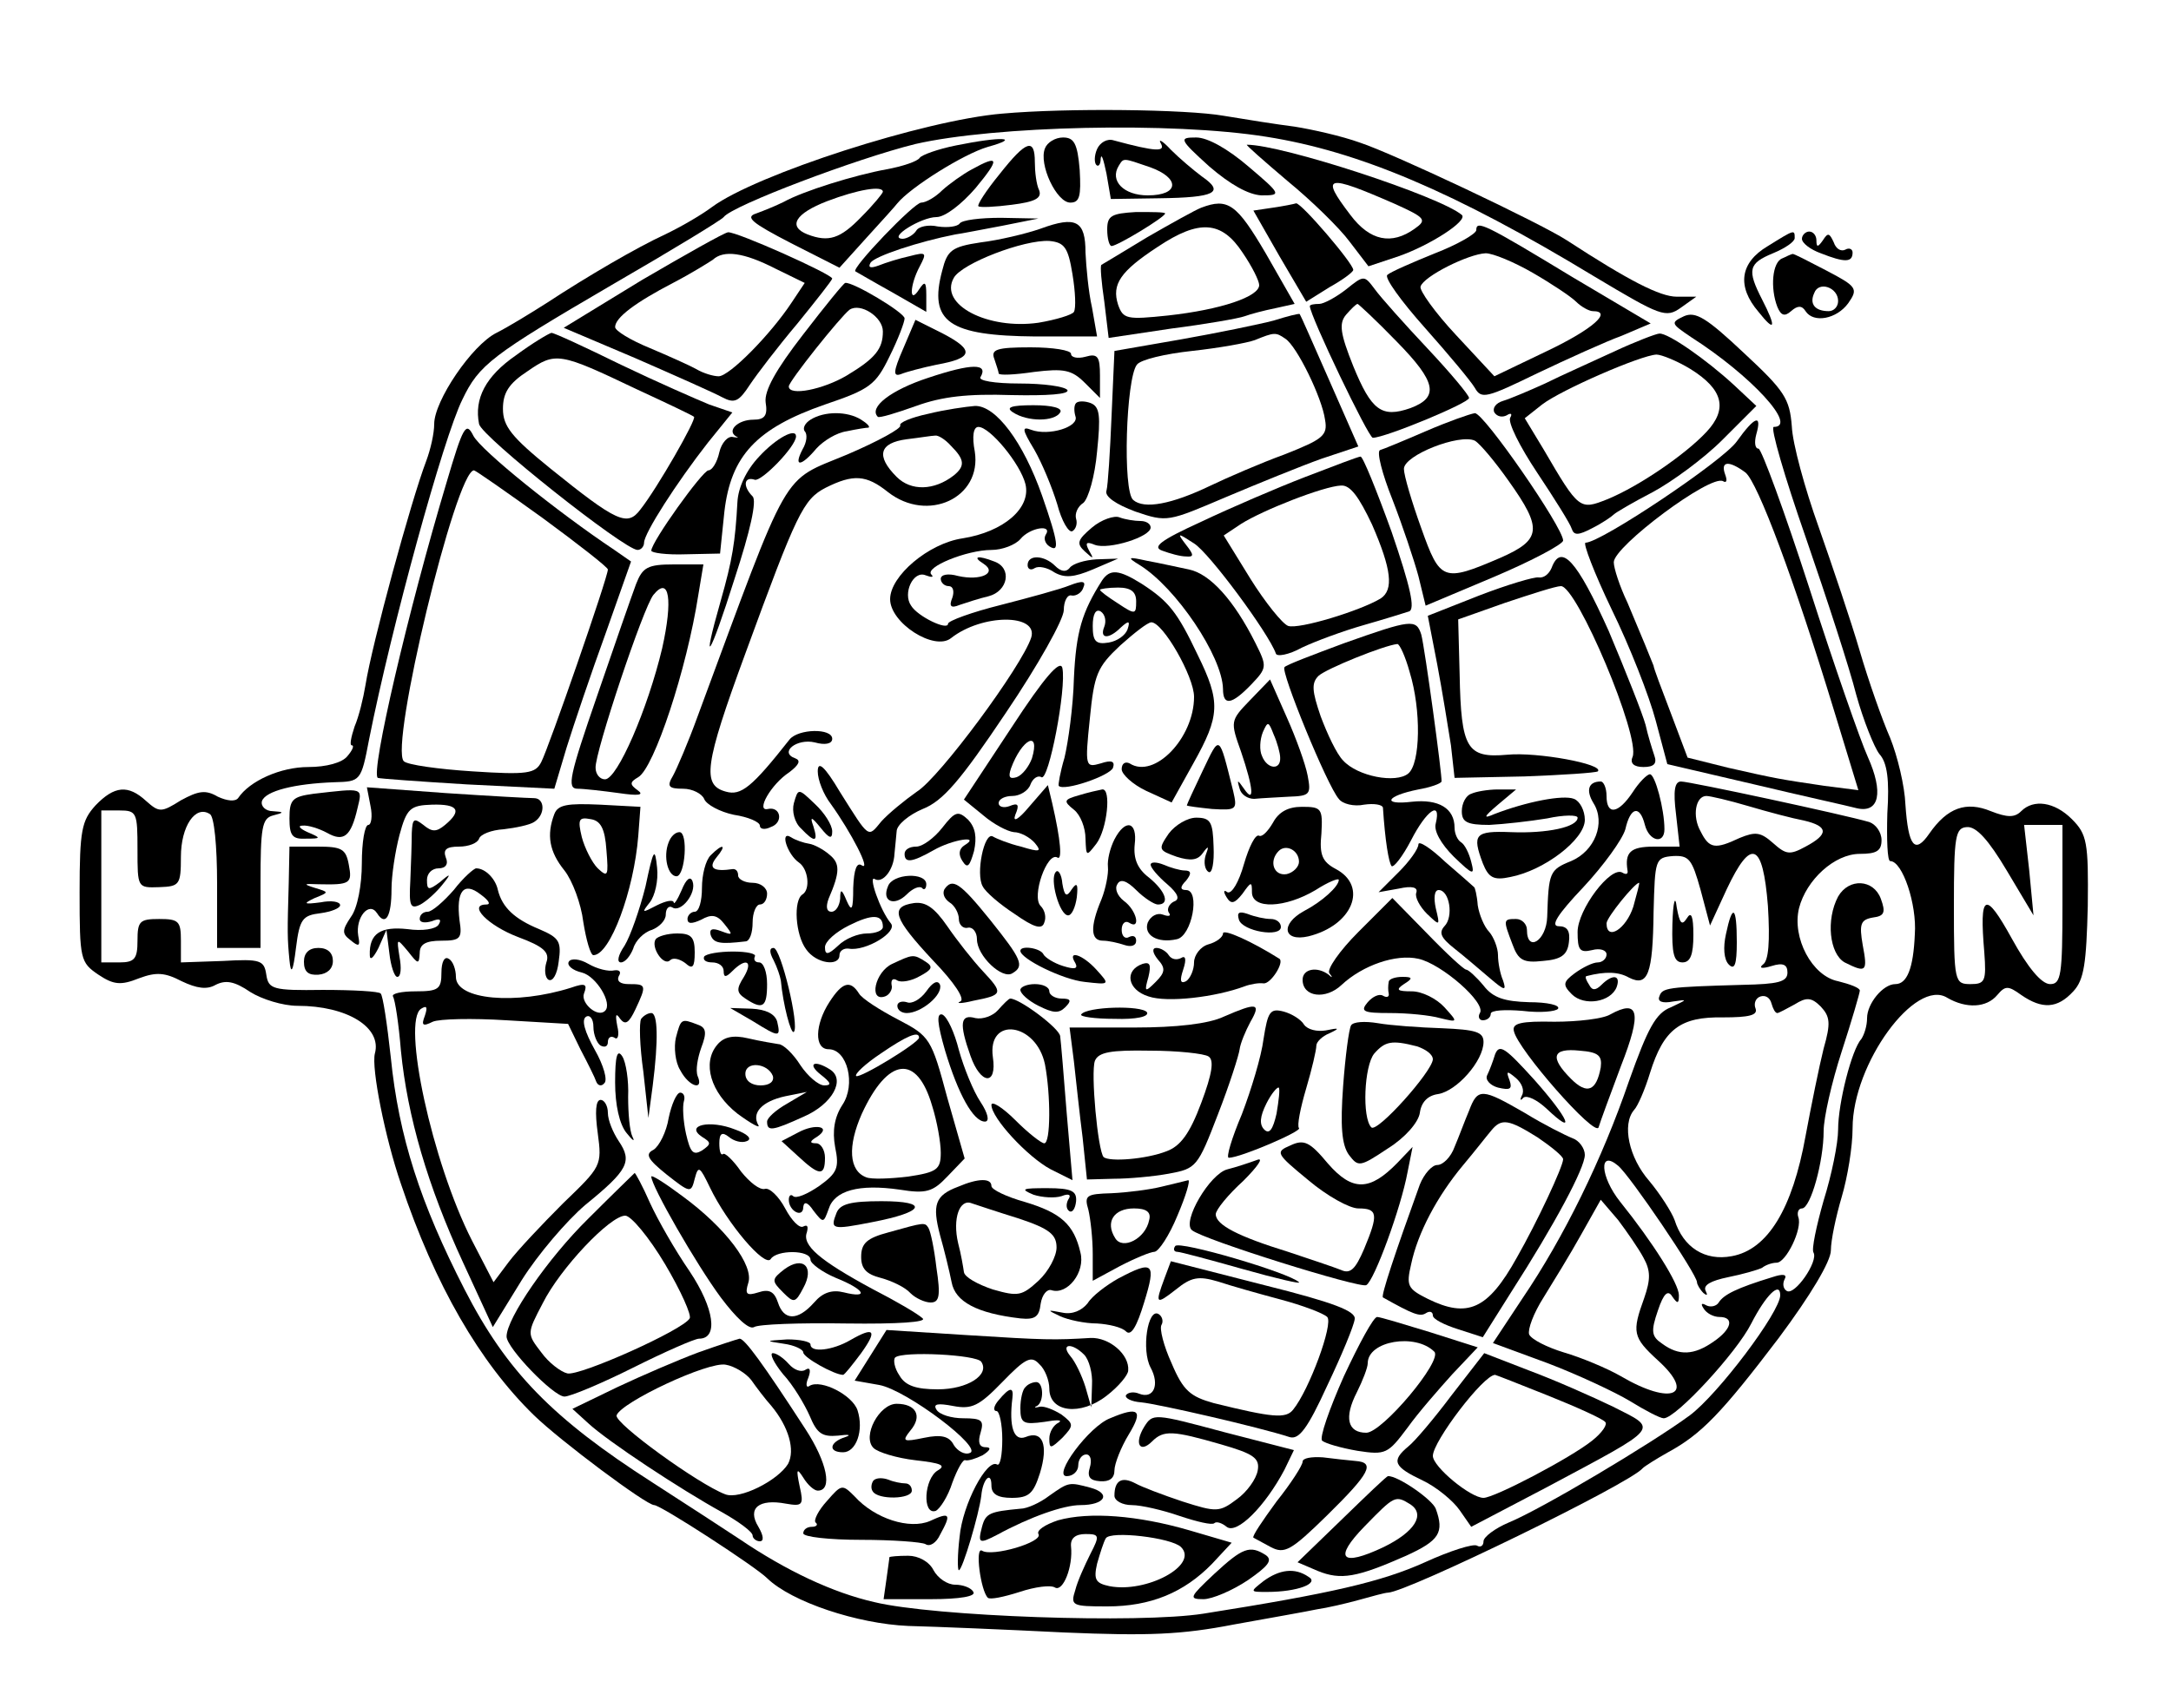 <?xml version="1.0" standalone="no"?>
<!DOCTYPE svg PUBLIC "-//W3C//DTD SVG 20010904//EN"
 "http://www.w3.org/TR/2001/REC-SVG-20010904/DTD/svg10.dtd">
<svg version="1.0" xmlns="http://www.w3.org/2000/svg"
 width="300pt" height="236pt" viewBox="0 0 300 236"
 preserveAspectRatio="xMidYMid meet">
<g transform="translate(0,236) scale(0.1,-0.1)"
fill="#000000" stroke="none">
<path d="M1385 2203 c-108 -9 -340 -84 -401 -129 -16 -12 -46 -29 -65 -38 -39
-18 -106 -57 -164 -95 -22 -14 -53 -33 -69 -41 -34 -17 -86 -94 -86 -126 0
-13 -5 -35 -11 -51 -21 -55 -75 -253 -84 -310 -3 -18 -9 -43 -15 -57 -5 -15
-7 -26 -4 -26 4 0 1 -7 -6 -15 -7 -9 -29 -15 -54 -15 -38 0 -81 -19 -97 -43
-4 -5 -15 -4 -28 2 -17 10 -27 8 -51 -5 -27 -17 -30 -17 -48 -1 -25 23 -44 21
-70 -6 -19 -21 -22 -34 -22 -120 0 -93 1 -97 26 -114 21 -14 31 -15 56 -5 24
9 36 8 59 -4 21 -10 35 -12 47 -5 14 7 26 5 48 -10 16 -10 45 -19 65 -19 69 0
117 -30 107 -66 -5 -20 14 -116 36 -180 47 -140 109 -247 184 -320 36 -35 155
-124 166 -124 9 0 140 -85 156 -101 34 -33 125 -63 195 -66 39 -1 135 -5 215
-9 117 -5 163 -3 235 11 50 9 101 18 115 21 14 2 40 8 58 13 18 5 36 10 40 10
27 1 335 151 352 172 3 3 19 13 35 22 46 25 74 54 153 158 44 59 72 106 72
121 0 14 7 47 15 74 8 27 15 69 15 95 0 89 87 208 131 180 26 -15 54 -14 69 4
11 13 15 13 33 0 29 -20 50 -19 72 5 15 16 18 39 20 118 1 88 -1 99 -22 120
-24 24 -53 28 -70 11 -9 -9 -19 -9 -42 0 -34 14 -60 5 -85 -31 -20 -29 -29
-18 -33 40 -1 26 -11 67 -21 92 -11 25 -30 79 -42 120 -12 41 -38 118 -57 172
-19 53 -36 115 -37 139 -3 38 -10 49 -66 101 -52 49 -67 58 -83 51 -19 -9 -18
-10 10 -29 83 -53 148 -124 114 -124 -5 0 15 -69 44 -152 29 -84 61 -182 70
-218 10 -36 25 -73 32 -82 11 -12 14 -36 11 -82 -1 -36 0 -66 4 -66 17 0 37
-60 34 -101 -2 -48 -11 -69 -27 -69 -17 0 -39 -27 -39 -47 0 -11 -4 -23 -8
-29 -13 -14 -32 -88 -32 -125 0 -19 -9 -63 -20 -98 -10 -35 -17 -68 -14 -72 7
-12 -26 -60 -37 -53 -5 3 -6 10 -3 16 4 7 -2 8 -17 3 -49 -15 -67 -24 -74 -35
-3 -5 -11 -7 -17 -4 -7 4 -8 2 -4 -4 4 -7 14 -12 22 -12 21 0 17 -17 -8 -34
-27 -19 -48 -20 -71 -3 -15 10 -16 17 -6 46 8 24 14 29 20 19 7 -10 9 -10 9 2
0 16 -36 73 -81 129 -28 35 -30 73 -3 50 16 -13 109 -150 109 -161 0 -3 4 -10
9 -15 5 -4 6 -3 3 3 -4 8 7 14 31 19 20 4 41 10 47 13 5 4 14 7 20 7 13 0 36
47 30 63 -2 6 0 12 5 12 12 0 30 65 30 107 0 18 11 67 25 110 14 43 25 81 25
84 0 4 -14 9 -30 13 -36 7 -64 60 -54 101 10 39 49 75 84 75 23 0 30 4 30 19
0 11 -8 22 -17 25 -34 10 -248 56 -260 56 -9 0 -11 -13 -7 -45 l5 -45 -36 0
c-32 0 -40 -8 -36 -33 1 -5 -2 -6 -7 -3 -16 10 -62 -51 -62 -82 0 -25 3 -29
20 -25 11 3 20 0 20 -6 0 -6 -6 -11 -12 -11 -7 0 -21 -7 -32 -15 -16 -12 -17
-16 -4 -29 17 -17 54 -11 62 10 6 17 -6 18 -21 3 -8 -8 -13 -8 -17 0 -4 6 -6
11 -4 12 27 7 45 6 59 -2 26 -13 33 4 34 91 2 72 2 75 27 77 22 1 26 -4 38
-47 l13 -49 23 50 c34 72 50 65 57 -23 3 -49 1 -76 -7 -81 -6 -5 -1 -6 12 -2
16 5 22 2 22 -9 0 -13 -13 -16 -62 -17 -105 -3 -111 -4 -115 -16 -3 -7 4 -10
19 -7 21 3 20 3 -3 -8 -21 -8 -32 -29 -58 -102 -37 -108 -90 -216 -147 -300
l-41 -62 76 -28 c42 -16 93 -40 113 -52 21 -13 42 -24 47 -24 17 0 101 91 121
131 20 39 40 59 40 39 0 -23 -86 -137 -125 -166 -53 -39 -204 -129 -250 -148
-19 -8 -35 -20 -35 -26 0 -6 -4 -9 -9 -6 -5 3 -37 -7 -72 -23 -60 -27 -129
-43 -306 -71 -89 -14 -373 -4 -455 16 -57 13 -121 43 -186 87 -18 12 -72 47
-120 78 -139 89 -202 154 -260 267 -61 119 -91 211 -102 321 -5 46 -11 86 -14
88 -2 3 -38 5 -80 5 -69 -1 -75 1 -78 21 -3 20 -8 22 -60 19 l-58 -2 0 30 c0
27 -3 30 -30 30 -27 0 -30 -3 -30 -30 0 -25 -4 -30 -25 -30 l-25 0 0 105 0
105 25 0 c24 0 25 -3 25 -54 0 -53 0 -53 30 -52 28 1 30 3 30 42 0 42 20 72
40 59 6 -3 10 -44 10 -96 l0 -89 30 0 30 0 0 89 c0 77 2 90 17 94 16 4 16 5 0
6 -10 0 -17 7 -15 14 5 14 45 24 100 26 36 1 37 1 48 59 31 156 103 418 129
470 23 48 40 61 206 158 83 48 152 90 155 94 12 16 184 81 265 101 109 25 354
31 485 10 127 -20 260 -76 453 -193 92 -55 99 -58 120 -43 l21 15 -27 0 c-23
0 -66 22 -152 78 -37 24 -240 120 -286 135 -25 9 -65 18 -90 22 -24 3 -68 10
-98 15 -51 9 -217 11 -306 3z m1031 -957 c27 -8 61 -17 77 -20 34 -8 34 -19 2
-36 -22 -12 -27 -11 -45 5 -17 15 -24 16 -46 7 -34 -16 -42 -15 -54 9 -12 21
-7 49 8 49 5 0 31 -6 58 -14z m357 -89 l37 -62 -6 63 -7 62 27 0 26 0 0 -110
c0 -98 -2 -110 -17 -110 -12 0 -31 23 -53 63 -37 67 -45 63 -38 -19 3 -40 1
-44 -19 -44 -22 0 -23 3 -23 108 0 97 2 108 18 109 13 1 30 -18 55 -60z m-516
-50 c-10 -31 -37 -48 -37 -23 0 8 39 56 45 56 1 0 -3 -15 -8 -33z m199 -147
c2 0 13 6 24 12 16 10 23 10 36 -3 13 -14 14 -23 4 -58 -6 -24 -17 -78 -25
-121 -18 -100 -52 -157 -102 -166 -37 -7 -67 12 -79 50 -4 11 -20 36 -35 54
-28 32 -38 78 -21 98 5 5 15 28 22 51 19 61 42 78 101 77 36 0 48 3 45 12 -3
7 0 15 7 17 7 2 13 -2 15 -10 2 -7 5 -13 8 -13z m-185 -338 c10 -18 10 -30 1
-56 -17 -47 -16 -54 19 -86 53 -48 19 -63 -51 -22 -19 11 -55 26 -79 33 -23 7
-45 18 -48 25 -2 7 6 29 20 51 13 21 37 60 52 87 l27 48 24 -28 c12 -16 28
-39 35 -52z"/>
<path d="M1321 2159 c-25 -5 -47 -13 -50 -17 -3 -5 -24 -12 -46 -16 -44 -8
-115 -30 -142 -45 -10 -5 -27 -12 -38 -16 -16 -5 -6 -13 48 -41 l67 -34 37 41
c21 23 40 44 43 48 18 22 91 68 125 78 47 13 20 15 -44 2z m-101 -64 c0 -2
-13 -18 -30 -35 -29 -30 -45 -35 -74 -24 -28 11 -17 29 27 46 42 16 77 22 77
13z"/>
<path d="M1444 2155 c-9 -22 16 -75 35 -75 13 0 15 9 13 45 -3 37 -8 45 -23
45 -11 0 -22 -7 -25 -15z"/>
<path d="M1516 2154 c-4 -9 -4 -19 -1 -22 3 -3 6 1 6 9 1 8 4 -2 8 -21 l6 -35
67 1 c77 1 91 8 59 30 -12 9 -31 25 -43 37 -11 12 -18 16 -14 9 7 -12 -6 -12
-65 4 -9 3 -19 -3 -23 -12z m73 -25 c42 -15 41 -39 -3 -39 -33 0 -53 20 -40
41 7 11 5 11 43 -2z"/>
<path d="M1671 2130 c29 -25 54 -39 72 -40 28 0 28 1 -18 40 -28 24 -56 40
-72 40 -24 0 -24 -2 18 -40z"/>
<path d="M1381 2119 c-18 -22 -31 -42 -29 -44 2 -2 23 -1 46 2 32 4 42 9 38
20 -4 8 -6 26 -6 39 0 34 -12 30 -49 -17z"/>
<path d="M1779 2110 c33 -27 72 -65 86 -84 l26 -34 42 14 c43 15 96 49 87 57
-31 26 -248 97 -297 97 -2 0 23 -22 56 -50z m149 -32 c42 -19 44 -22 27 -34
-32 -23 -62 -17 -89 19 -42 55 -34 57 62 15z"/>
<path d="M1343 2126 c-13 -7 -31 -20 -41 -29 -10 -10 -23 -17 -29 -17 -10 0
-97 -91 -91 -95 2 -1 24 -14 51 -29 l47 -27 0 23 c0 19 -2 20 -10 8 -14 -22
-13 6 1 32 10 19 9 20 -14 14 -14 -3 -33 -9 -43 -13 -11 -4 -15 -3 -11 4 6 9
66 29 117 39 8 1 38 7 65 12 l50 10 -52 1 c-28 0 -54 -3 -57 -8 -3 -4 -16 -6
-30 -4 -13 3 -27 0 -30 -6 -4 -6 -13 -11 -19 -11 -21 1 26 30 47 30 12 0 35
18 54 40 34 41 33 47 -5 26z"/>
<path d="M1660 2073 c-8 -3 -42 -22 -75 -41 -33 -20 -61 -37 -63 -38 -2 -1 0
-24 4 -51 l6 -50 87 13 c47 6 93 14 101 17 8 3 27 8 42 11 l27 6 -40 70 c-40
68 -52 77 -89 63z m57 -62 c13 -19 23 -39 23 -45 0 -16 -53 -34 -126 -42 -57
-6 -62 -5 -69 15 -9 28 3 46 55 80 57 38 88 36 117 -8z"/>
<path d="M1759 2073 l-27 -4 36 -63 37 -63 32 20 c18 10 33 21 33 24 0 9 -72
93 -79 92 -3 -1 -18 -4 -32 -6z"/>
<path d="M1530 2043 c0 -13 3 -23 6 -23 8 0 74 40 74 45 0 2 -18 2 -40 2 -34
-2 -40 -5 -40 -24z"/>
<path d="M1438 2044 c-20 -7 -58 -16 -83 -19 -40 -6 -46 -11 -53 -39 -19 -71
9 -90 129 -91 l85 0 -7 40 c-5 22 -8 56 -9 76 0 44 -13 51 -62 33z m44 -63 c4
-24 5 -47 2 -52 -2 -4 -25 -11 -49 -15 -70 -10 -138 25 -117 62 11 20 97 53
132 51 21 -2 26 -9 32 -46z"/>
<path d="M2040 2042 c0 -5 -26 -20 -57 -32 -32 -13 -62 -26 -66 -30 -4 -4 19
-36 52 -73 32 -36 63 -73 69 -83 9 -16 16 -14 86 20 42 20 95 44 117 52 l40
17 -108 64 c-122 74 -133 79 -133 65z m78 -59 c26 -15 53 -33 60 -40 7 -7 18
-13 23 -13 28 0 0 -25 -63 -55 l-73 -35 -53 57 c-29 31 -51 62 -49 67 4 14 66
45 90 46 10 0 39 -12 65 -27z"/>
<path d="M887 1973 l-108 -66 99 -42 c55 -24 109 -48 120 -54 17 -9 23 -6 38
17 10 15 39 53 66 85 26 32 48 60 48 62 0 6 -132 65 -144 64 -6 -1 -59 -31
-119 -66z m184 16 l41 -20 -18 -27 c-29 -44 -86 -102 -101 -102 -7 0 -21 4
-31 10 -9 5 -38 18 -64 29 -27 11 -48 24 -48 29 0 13 28 34 80 61 25 13 49 28
55 32 15 14 43 10 86 -12z"/>
<path d="M2443 2020 c-39 -23 -43 -56 -13 -91 23 -29 25 -22 5 17 -21 41 -19
50 15 64 17 7 30 16 30 21 0 12 0 12 -37 -11z"/>
<path d="M2490 2030 c0 -6 12 -15 26 -20 33 -13 44 -13 44 1 0 5 -5 7 -10 4
-6 -3 -13 1 -16 10 -6 13 -8 14 -15 3 -7 -10 -9 -10 -9 0 0 6 -4 12 -10 12 -5
0 -10 -5 -10 -10z"/>
<path d="M2463 2003 c-14 -5 -17 -41 -7 -67 5 -12 10 -14 19 -6 9 8 15 8 20 0
11 -17 43 -11 59 11 14 20 12 23 -30 45 -25 13 -46 24 -47 23 -1 0 -8 -3 -14
-6z m77 -59 c0 -8 -6 -14 -13 -14 -19 0 -27 10 -20 25 6 17 33 8 33 -11z"/>
<path d="M1860 1960 c-14 -11 -31 -20 -37 -20 -7 0 -13 -1 -13 -3 0 -13 81
-182 87 -182 17 0 133 48 133 55 0 4 -26 35 -57 68 -32 34 -65 71 -73 82 -15
20 -15 20 -40 0z m70 -72 c55 -56 59 -77 19 -92 -40 -14 -54 -3 -79 58 -18 45
-20 59 -10 71 7 8 14 15 16 15 1 0 26 -23 54 -52z"/>
<path d="M1110 1898 c-38 -49 -54 -78 -52 -94 3 -18 -1 -24 -17 -24 -21 0 -37
-15 -24 -23 5 -2 2 -2 -4 -1 -7 2 -16 -8 -19 -21 -3 -14 -10 -25 -15 -25 -8 0
-79 -99 -79 -111 0 -3 21 -6 48 -5 l47 1 6 58 c9 77 44 115 139 148 62 21 70
27 89 66 12 24 21 48 21 53 0 8 -72 51 -82 49 -2 0 -28 -32 -58 -71z m110 4
c0 -24 -10 -37 -50 -61 -32 -19 -80 -29 -80 -15 0 7 71 96 84 106 15 10 46
-10 46 -30z"/>
<path d="M1760 1917 c-19 -5 -77 -17 -128 -26 l-92 -16 -4 -90 c-2 -49 -5 -96
-7 -103 -3 -8 13 -19 40 -29 44 -15 45 -14 125 20 45 19 104 43 132 53 l51 17
-40 91 c-22 50 -40 91 -41 92 -1 1 -17 -3 -36 -9z m16 -25 c16 -10 51 -82 55
-112 4 -22 -3 -27 -56 -48 -33 -12 -79 -32 -102 -43 -54 -26 -92 -33 -107 -20
-15 12 -10 168 5 187 5 7 39 15 76 19 37 4 76 11 87 15 27 11 29 11 42 2z"/>
<path d="M1248 1878 c-14 -32 -14 -39 -3 -35 7 3 30 9 49 13 51 9 53 20 9 43
l-38 19 -17 -40z"/>
<path d="M713 1869 c-42 -29 -58 -60 -51 -95 3 -17 201 -174 219 -174 5 0 9 5
9 10 0 13 45 83 88 138 l34 42 -32 11 c-17 7 -72 31 -122 55 -49 24 -92 44
-96 44 -4 -1 -26 -14 -49 -31z m167 -47 c41 -19 77 -36 79 -38 4 -3 -51 -99
-74 -128 -18 -24 -32 -18 -125 57 -53 43 -65 58 -65 82 0 22 8 35 34 52 39 27
44 26 151 -25z"/>
<path d="M2230 1874 c-30 -14 -73 -33 -95 -44 -22 -10 -48 -21 -58 -24 -10 -3
-15 -10 -12 -16 4 -6 11 -7 17 -4 6 4 8 2 5 -3 -4 -6 13 -40 37 -76 24 -36 46
-71 48 -78 3 -9 9 -9 28 1 14 7 27 16 30 19 3 3 27 17 54 31 26 14 70 46 96
72 l47 47 -31 29 c-38 35 -91 72 -103 71 -4 0 -33 -11 -63 -25z m106 -24 c45
-28 52 -55 22 -87 -29 -31 -93 -75 -137 -93 -38 -15 -39 -15 -88 69 l-26 43
24 19 c26 20 136 68 158 69 7 0 29 -9 47 -20z"/>
<path d="M1374 1864 c3 -9 6 -18 6 -20 0 -3 22 -2 49 2 41 5 52 3 70 -15 l21
-21 0 31 c0 26 -3 31 -20 26 -11 -3 -20 -1 -20 4 0 5 -25 9 -56 9 -47 0 -55
-3 -50 -16z"/>
<path d="M1283 1838 c-52 -17 -83 -41 -70 -54 2 -2 25 5 53 15 36 13 71 17
132 15 49 -1 80 1 77 7 -4 5 -33 9 -66 9 -35 0 -58 4 -54 9 11 19 -12 19 -72
-1z"/>
<path d="M1487 1803 c-3 -3 -3 -11 -1 -18 6 -15 -37 -28 -61 -19 -13 5 -13 1
4 -27 11 -19 25 -53 32 -76 6 -23 16 -40 21 -37 5 3 7 11 5 17 -2 7 2 17 10
22 7 6 16 37 19 71 5 49 4 62 -9 67 -8 3 -17 3 -20 0z"/>
<path d="M1282 1788 c-23 -5 -40 -12 -38 -16 2 -4 -31 -22 -73 -40 -93 -39
-77 -11 -207 -362 -13 -36 -29 -73 -34 -82 -9 -15 -6 -18 14 -18 13 0 26 -7
29 -14 3 -8 22 -18 41 -22 20 -3 36 -10 36 -15 0 -5 7 -6 15 -2 18 6 14 29 -4
25 -17 -4 4 34 30 51 13 10 16 16 8 19 -23 8 2 28 27 22 14 -4 24 -2 24 5 0
15 -47 14 -59 -1 -52 -66 -67 -78 -88 -72 -33 9 -30 36 27 191 71 194 80 213
111 229 38 19 56 18 86 -6 55 -43 130 -8 120 56 -4 21 -2 34 5 34 16 0 58 -51
65 -79 8 -33 -30 -66 -87 -75 -47 -7 -100 -52 -100 -84 0 -33 61 -72 84 -54
43 34 121 34 111 1 -13 -40 -127 -194 -158 -213 -17 -12 -39 -30 -49 -41 -19
-23 -16 -25 -57 40 -22 37 -31 44 -31 29 0 -12 8 -32 18 -45 28 -39 56 -93 43
-85 -7 5 -11 -5 -12 -31 0 -30 -2 -34 -9 -18 -7 17 -9 17 -9 3 -1 -10 -6 -18
-12 -18 -7 0 -8 7 -4 18 16 37 16 49 1 61 -8 7 -21 14 -28 15 -7 1 -19 5 -25
9 -16 10 -5 -24 11 -35 13 -9 16 -37 5 -44 -13 -8 -10 -56 5 -76 14 -20 46
-24 46 -8 0 6 6 10 13 9 23 -4 68 23 58 35 -15 18 -32 68 -22 61 11 -6 26 13
27 35 1 8 2 22 3 31 0 9 17 23 36 31 28 11 52 39 115 133 44 65 80 129 80 142
0 12 5 22 11 20 6 -1 14 4 16 11 4 9 -1 10 -19 3 -12 -5 -56 -17 -95 -27 -40
-10 -73 -22 -73 -26 0 -10 -42 10 -51 25 -12 17 3 49 20 42 8 -3 12 -3 8 1
-10 10 49 34 83 34 15 0 33 7 40 15 13 16 45 21 35 6 -3 -5 -1 -12 5 -16 14
-9 13 4 -10 70 -26 74 -64 125 -93 124 -12 -1 -41 -5 -65 -11z m32 -44 c19
-19 20 -28 4 -41 -27 -21 -59 -22 -79 -2 -29 29 -24 47 14 52 17 2 35 5 39 5
4 1 14 -5 22 -14z m-94 -665 c0 -5 -10 -9 -22 -9 -12 0 -30 -7 -40 -17 -14
-13 -18 -13 -18 -2 0 8 15 21 33 30 32 16 47 16 47 -2z"/>
<path d="M1400 1790 c20 -13 57 -13 65 0 4 6 -11 10 -37 10 -31 0 -39 -3 -28
-10z"/>
<path d="M1120 1780 c-8 -5 -11 -12 -8 -16 4 -4 3 -15 -3 -25 -13 -25 -2 -24
19 1 10 11 28 22 42 24 14 3 27 5 30 5 3 1 -2 6 -10 11 -19 12 -51 12 -70 0z"/>
<path d="M1970 1764 c-30 -13 -59 -25 -63 -26 -5 -2 3 -33 17 -68 14 -36 30
-84 36 -106 l10 -41 95 40 c52 22 95 45 95 50 0 18 -110 177 -122 176 -7 -1
-38 -12 -68 -25z m115 -69 c47 -66 45 -81 -12 -106 -79 -34 -83 -32 -109 41
-13 36 -24 73 -24 82 0 19 77 49 98 39 7 -4 28 -29 47 -56z"/>
<path d="M617 1693 c-53 -177 -105 -400 -95 -408 2 -1 57 -5 123 -9 l121 -6
17 57 c10 32 34 103 54 158 l35 99 -23 16 c-78 52 -185 138 -195 158 -10 20
-14 13 -37 -65z m133 -49 c49 -36 90 -68 90 -71 0 -11 -82 -247 -92 -266 -8
-16 -19 -18 -95 -13 -47 3 -90 9 -95 14 -20 20 72 402 97 402 2 0 45 -30 95
-66z"/>
<path d="M2400 1750 c-19 -27 -188 -140 -209 -140 -4 0 12 -42 36 -92 25 -51
52 -120 61 -154 l16 -60 120 -28 c67 -16 131 -30 142 -33 31 -7 37 22 15 71
-10 22 -47 128 -81 234 -34 105 -66 192 -70 192 -5 0 -6 9 -3 20 8 28 -2 25
-27 -10z m12 -43 c17 -14 67 -147 123 -331 l33 -108 -47 6 c-61 9 -67 10 -133
25 l-56 14 -23 61 c-13 34 -24 63 -24 66 -3 8 -17 42 -36 87 -11 23 -19 48
-19 56 0 22 134 122 151 112 5 -3 6 1 3 9 -7 19 5 20 28 3z"/>
<path d="M1049 1729 c-18 -19 -29 -43 -30 -63 -3 -55 -7 -80 -23 -136 -28 -98
-15 -78 19 30 22 67 31 108 25 114 -14 14 -12 28 3 23 9 -3 57 46 57 60 0 12
-27 -2 -51 -28z"/>
<path d="M1804 1701 c-39 -15 -104 -43 -144 -62 -57 -26 -68 -35 -54 -40 11
-4 25 -8 33 -8 11 -1 11 2 0 16 -13 17 -12 17 11 2 21 -13 103 -124 113 -152
1 -5 18 -2 36 8 19 9 57 23 85 31 28 8 57 17 63 19 9 3 2 34 -24 110 -21 58
-40 105 -43 104 -3 0 -37 -13 -76 -28z m92 -66 c27 -62 30 -90 12 -102 -28
-17 -113 -43 -128 -38 -8 3 -32 33 -52 65 l-37 60 24 16 c30 19 114 52 138 53
13 1 25 -16 43 -54z"/>
<path d="M1509 1631 c-20 -17 -22 -22 -10 -33 12 -11 13 -11 6 1 -6 11 -4 13
8 8 19 -7 77 11 77 24 0 5 -6 9 -14 9 -8 0 -21 2 -29 5 -7 3 -25 -3 -38 -14z"/>
<path d="M1359 1581 c20 -13 -4 -24 -35 -17 -14 4 -24 2 -24 -4 0 -5 5 -10 11
-10 6 0 8 -7 5 -16 -5 -12 -2 -15 10 -10 9 3 27 9 40 12 27 7 33 39 8 48 -23
9 -31 7 -15 -3z"/>
<path d="M1420 1579 c0 -5 4 -8 10 -4 5 3 17 1 27 -6 14 -8 27 -7 53 4 l35 15
-30 -1 c-16 -1 -33 -6 -37 -12 -5 -6 -12 -5 -20 3 -15 15 -38 16 -38 1z"/>
<path d="M1575 1579 c50 -31 114 -126 115 -171 0 -24 12 -22 39 6 22 23 22 25
6 57 -30 60 -63 96 -92 102 -15 3 -41 9 -58 12 -27 6 -28 5 -10 -6z"/>
<path d="M2144 1575 c-4 -9 -11 -14 -18 -13 -6 1 -43 -10 -82 -25 l-71 -28 13
-67 c7 -37 15 -87 19 -112 l5 -45 97 2 c53 2 98 5 101 7 9 10 -84 27 -125 23
-56 -5 -64 8 -66 111 l-2 76 65 23 c36 12 70 23 77 23 22 0 110 -208 99 -236
-4 -9 2 -14 15 -14 15 0 19 5 15 16 -3 9 -9 28 -12 42 -4 15 -27 73 -51 130
-44 98 -66 122 -79 87z"/>
<path d="M879 1553 c-6 -16 -30 -85 -54 -155 -38 -110 -42 -128 -27 -128 9 0
35 -3 57 -6 27 -4 36 -3 26 4 -11 8 -11 11 1 18 22 13 67 149 83 252 l7 42
-41 0 c-36 0 -43 -4 -52 -27z m36 -89 c-20 -84 -62 -181 -79 -181 -7 0 -13 7
-13 16 -1 21 66 222 80 239 22 27 27 -7 12 -74z"/>
<path d="M1523 1558 c-28 -44 -36 -71 -39 -135 -1 -40 -8 -89 -13 -110 -6 -20
-9 -38 -8 -39 7 -8 71 14 75 25 3 9 -2 11 -17 6 -21 -6 -22 -5 -15 62 6 61 10
71 42 101 19 17 38 32 43 32 16 0 59 -75 59 -103 0 -57 -55 -114 -89 -92 -6 3
-11 0 -11 -8 0 -7 15 -21 34 -30 l35 -16 30 54 c37 66 38 85 6 150 -28 59 -40
74 -77 98 -32 20 -44 21 -55 5z m47 -29 c0 -18 -1 -19 -25 -3 -14 9 -25 17
-25 19 0 1 11 3 25 3 18 0 25 -6 25 -19z m-44 -35 c-7 -17 6 -18 23 -1 11 10
13 9 9 -3 -3 -8 -14 -16 -26 -18 -18 -3 -22 2 -22 23 0 16 4 24 11 20 6 -4 8
-13 5 -21z"/>
<path d="M1857 1471 c-43 -16 -80 -30 -82 -33 -6 -5 59 -164 75 -182 5 -7 21
-11 35 -8 14 2 25 0 26 -4 3 -46 8 -76 12 -81 3 -2 15 13 27 36 21 41 42 56
34 23 -3 -10 7 -28 25 -46 27 -26 29 -26 24 -7 -3 12 -9 24 -14 27 -5 3 -9 12
-9 20 0 27 -22 40 -59 36 -42 -5 -36 8 9 17 17 3 31 8 32 11 1 8 -23 184 -28
203 -7 22 -14 21 -107 -12z m91 -40 c16 -52 15 -126 -2 -140 -17 -14 -70 -4
-90 18 -9 9 -22 37 -31 61 -12 35 -13 46 -3 56 11 10 90 42 109 44 3 0 11 -17
17 -39z"/>
<path d="M1398 1355 l-66 -100 27 -22 c14 -12 33 -22 42 -23 9 0 22 -7 29 -15
10 -12 7 -13 -19 -5 -17 4 -34 11 -39 14 -12 7 -24 -52 -14 -69 4 -8 24 -25
44 -38 27 -19 38 -22 41 -12 3 7 1 17 -5 23 -13 13 9 75 23 67 7 -5 5 23 -7
75 l-6 25 -26 -30 c-15 -18 -23 -22 -19 -11 6 14 4 17 -8 12 -8 -3 -15 -1 -15
4 0 6 9 10 19 10 10 0 22 7 25 16 3 8 10 13 15 10 10 -7 35 123 29 151 -3 12
-25 -13 -70 -82z m28 -43 c-4 -11 -13 -23 -21 -26 -10 -3 -12 0 -8 12 15 41
41 54 29 14z"/>
<path d="M1727 1392 c-27 -28 -27 -29 -12 -71 17 -50 19 -73 4 -51 -9 13 -10
13 -6 0 2 -8 11 -14 20 -14 10 1 31 2 48 3 29 1 31 3 26 29 -3 16 -16 52 -29
81 l-23 52 -28 -29z m42 -79 c1 -18 -18 -16 -25 2 -4 8 -3 23 1 33 7 16 8 15
15 -3 5 -11 9 -26 9 -32z"/>
<path d="M1662 1295 c-12 -25 -22 -47 -22 -48 0 -1 16 -3 35 -5 34 -2 35 -1
29 25 -20 80 -18 78 -42 28z"/>
<path d="M2256 1265 c-20 -30 -36 -32 -36 -5 0 11 -4 20 -8 20 -17 0 -21 -12
-10 -30 17 -27 2 -66 -31 -80 -30 -12 -31 -16 -33 -77 -1 -33 -28 -50 -28 -18
0 8 -7 15 -15 15 -18 0 -18 -1 -5 -35 8 -22 15 -26 42 -23 25 2 34 8 36 26 2
15 -2 22 -14 22 -12 0 -2 16 34 54 28 30 54 66 58 80 7 31 20 34 27 6 6 -23
27 -27 27 -6 0 28 -13 76 -20 76 -4 0 -15 -11 -24 -25z"/>
<path d="M433 1263 c-29 -4 -33 -8 -33 -34 0 -24 4 -29 23 -28 21 0 21 1 2 9
-11 5 -14 9 -7 9 7 1 23 -4 34 -10 23 -13 33 -5 42 34 7 29 9 28 -61 20z"/>
<path d="M512 1246 c3 -14 1 -26 -3 -26 -5 0 -9 -24 -9 -53 0 -30 -6 -62 -15
-74 -12 -18 -13 -23 -1 -32 12 -10 14 -9 11 6 -4 25 15 48 26 31 12 -19 20 -4
20 33 0 19 5 52 11 75 10 37 15 41 45 42 36 1 42 -8 18 -28 -12 -10 -18 -10
-30 0 -13 10 -15 9 -16 -11 0 -13 -1 -43 -2 -66 -2 -35 0 -40 14 -33 9 5 22
17 30 27 13 16 12 17 -3 4 -16 -12 -18 -11 -18 3 0 9 7 16 16 16 10 0 14 6 10
15 -4 11 1 15 18 15 14 0 26 5 28 11 2 6 17 12 34 13 17 2 36 6 42 10 16 10
15 33 0 33 -7 0 -62 3 -122 7 l-109 8 5 -26z"/>
<path d="M1097 1250 c-3 -11 1 -27 10 -35 19 -20 24 -19 17 3 -5 14 -3 14 10
-2 12 -15 16 -16 16 -5 0 9 -11 26 -24 38 -23 22 -23 22 -29 1z"/>
<path d="M1491 1261 c-21 -6 -22 -8 -7 -20 9 -7 16 -25 16 -40 1 -25 1 -25 15
-7 15 20 21 77 8 75 -5 -1 -19 -4 -32 -8z"/>
<path d="M2033 1263 c-7 -2 -13 -13 -13 -24 0 -15 7 -19 38 -19 20 1 56 5 80
9 23 5 42 5 42 1 0 -13 -42 -22 -92 -20 -50 2 -54 -3 -39 -43 8 -20 15 -24 38
-19 47 9 103 52 103 79 0 13 -7 26 -15 29 -15 6 -66 -4 -110 -21 -16 -7 -15
-4 5 13 l25 21 -25 0 c-14 0 -31 -3 -37 -6z"/>
<path d="M766 1235 c-11 -29 -7 -52 14 -78 11 -14 23 -46 26 -71 4 -25 10 -46
14 -46 23 0 56 89 62 165 l3 40 -56 3 c-45 2 -58 0 -63 -13z m72 -50 c3 -36 2
-38 -12 -25 -8 8 -18 28 -22 43 -6 25 -4 28 12 25 14 -2 20 -13 22 -43z"/>
<path d="M1759 1223 c-7 -12 -15 -20 -19 -18 -5 3 -14 -15 -21 -39 -7 -25 -17
-42 -23 -39 -5 4 -6 1 -1 -7 6 -10 11 -9 22 5 12 17 13 17 13 2 0 -24 46 -22
88 3 17 11 32 17 32 14 0 -9 -23 -30 -48 -43 -33 -18 -29 -43 6 -35 61 15 83
69 38 93 -19 10 -23 20 -20 49 2 35 0 37 -27 37 -19 0 -32 -7 -40 -22z m36
-54 c0 -7 -8 -15 -17 -17 -18 -3 -25 18 -11 32 10 10 28 1 28 -15z"/>
<path d="M1302 1216 c-11 -14 -27 -26 -36 -26 -9 0 -16 -4 -16 -10 0 -13 10
-12 40 5 26 15 66 21 43 7 -8 -5 -9 -13 -3 -22 7 -11 10 -7 16 14 4 19 2 32
-8 43 -14 13 -18 12 -36 -11z"/>
<path d="M1615 1208 c-15 -22 -14 -23 11 -32 19 -6 29 -5 36 5 8 11 9 10 4 -3
-3 -10 -1 -20 4 -23 5 -3 8 13 7 35 -1 34 -4 40 -24 40 -12 0 -29 -10 -38 -22z"/>
<path d="M1540 1200 c-6 -12 -10 -28 -9 -38 1 -9 -3 -30 -9 -45 -16 -38 -15
-57 2 -57 8 0 21 -3 30 -6 9 -3 16 -1 16 6 0 6 -4 8 -10 5 -5 -3 -10 1 -10 10
0 9 5 13 10 10 17 -11 11 17 -7 30 -9 7 -13 17 -9 23 4 8 13 5 26 -8 11 -11
25 -20 30 -20 17 0 11 18 -12 37 -16 12 -22 26 -20 46 4 32 -13 36 -28 7z"/>
<path d="M924 1196 c-8 -20 -1 -47 11 -47 12 1 16 61 4 61 -6 0 -12 -6 -15
-14z"/>
<path d="M1960 1193 c0 -6 -12 -23 -27 -38 l-28 -28 28 5 c18 4 27 2 24 -6 -2
-6 5 -19 15 -29 18 -17 18 -17 12 8 -3 14 -2 25 4 25 15 0 21 -37 8 -50 -8 -9
-5 -16 14 -31 14 -11 36 -30 49 -41 20 -17 23 -18 18 -3 -4 9 -7 25 -7 35 0
10 -6 25 -12 32 -7 7 -14 24 -16 37 -1 14 -4 25 -5 25 -1 1 -19 17 -40 35 -20
19 -37 30 -37 24z"/>
<path d="M399 1140 c-2 -69 -2 -76 1 -107 2 -21 5 -16 9 17 5 40 9 45 34 48
15 2 27 7 27 11 0 5 -12 7 -27 4 -23 -3 -25 -2 -8 6 20 8 20 8 0 14 -16 5 -16
6 5 5 44 -1 47 1 42 27 -4 22 -10 25 -43 25 l-39 0 -1 -50z"/>
<path d="M892 1135 c-8 -32 -21 -69 -29 -82 -9 -13 -11 -23 -5 -23 6 0 13 9
17 19 3 11 15 23 26 26 10 4 19 13 19 21 0 8 4 13 9 10 12 -8 34 20 28 36 -3
8 -9 3 -15 -12 -6 -14 -11 -21 -11 -17 -1 4 -11 2 -23 -4 -21 -11 -22 -11 -10
4 7 9 12 30 10 48 -3 29 -5 26 -16 -26z"/>
<path d="M982 1178 c-7 -7 -12 -27 -12 -45 0 -18 -4 -33 -10 -33 -5 0 -10 -5
-10 -10 0 -7 6 -7 19 -1 14 8 22 7 32 -6 12 -15 12 -16 -4 -10 -13 5 -17 3
-15 -5 4 -12 14 -13 48 -9 6 0 10 12 10 26 0 14 5 25 10 25 6 0 10 7 10 15 0
8 -9 15 -20 15 -11 0 -20 5 -20 10 0 6 -3 9 -7 9 -27 -4 -35 1 -23 16 15 18 9
20 -8 3z"/>
<path d="M1590 1165 c0 -4 10 -16 23 -27 15 -13 18 -21 9 -24 -6 -3 -10 -10
-7 -15 4 -5 0 -6 -8 -3 -8 3 -17 -2 -21 -11 -6 -17 13 -29 40 -23 21 4 33 68
13 68 -8 0 -9 4 0 13 8 10 7 14 -2 14 -6 0 -20 4 -29 8 -10 4 -18 4 -18 0z"/>
<path d="M627 1130 c-14 -16 -30 -30 -36 -30 -6 0 -11 -4 -11 -10 0 -5 7 -6
17 -3 10 4 14 3 9 -5 -4 -6 -22 -9 -43 -6 -37 4 -53 -6 -52 -36 0 -8 5 -4 12
10 l11 25 4 -32 c2 -18 7 -33 11 -33 5 0 6 12 3 28 -4 26 -4 26 12 7 14 -18
15 -18 16 -2 0 12 8 17 30 17 26 0 29 3 25 28 -5 41 6 54 29 36 11 -8 15 -14
8 -14 -26 0 2 -29 44 -45 35 -13 44 -21 39 -35 -3 -10 -2 -21 3 -24 6 -3 12 8
14 25 4 28 1 33 -27 45 -34 14 -51 30 -57 54 -3 15 -17 30 -30 30 -3 0 -18
-13 -31 -30z"/>
<path d="M1459 1155 c-9 -9 5 -60 17 -60 5 0 10 11 12 25 2 19 0 21 -7 11 -7
-11 -10 -10 -13 8 -1 13 -6 20 -9 16z"/>
<path d="M1227 1135 c-9 -21 9 -28 26 -11 8 8 17 12 21 9 3 -4 6 -1 6 5 0 17
-47 15 -53 -3z"/>
<path d="M1305 1131 c-3 -6 0 -13 7 -18 7 -4 13 -15 13 -23 0 -8 6 -14 13 -12
6 1 12 -6 12 -16 0 -23 35 -56 49 -47 17 10 13 19 -31 74 -42 52 -52 58 -63
42z"/>
<path d="M2540 1121 c-17 -32 -12 -79 9 -91 30 -15 32 -13 25 24 -5 29 -3 35
14 38 16 2 18 7 11 26 -10 27 -44 29 -59 3z"/>
<path d="M2311 1083 c-1 -41 2 -53 14 -53 11 0 15 11 15 38 0 26 -3 33 -9 23
-7 -11 -10 -7 -14 15 -2 18 -5 9 -6 -23z"/>
<path d="M1263 1112 c-34 -5 -28 -21 26 -79 30 -31 45 -54 38 -57 -7 -3 2 -3
18 1 41 8 42 10 13 41 -14 15 -36 43 -49 62 -18 26 -30 34 -46 32z"/>
<path d="M1877 1072 c-26 -26 -44 -52 -40 -57 5 -6 4 -7 -1 -2 -16 12 -36 8
-36 -7 0 -24 32 -28 54 -7 29 27 75 43 106 36 32 -7 94 -61 85 -75 -3 -5 -1
-10 4 -10 6 0 11 4 11 9 0 5 20 6 44 4 24 -3 46 -1 49 3 3 5 -15 9 -40 9 -34
1 -50 6 -63 23 -10 12 -21 22 -24 22 -3 0 -27 22 -54 50 l-48 49 -47 -47z"/>
<path d="M1712 1089 c5 -16 58 -25 58 -10 0 6 -6 11 -14 11 -8 0 -22 3 -32 7
-12 4 -15 2 -12 -8z"/>
<path d="M2385 1069 c-4 -18 -3 -35 4 -42 8 -8 11 0 11 31 0 50 -6 54 -15 11z"/>
<path d="M1690 1070 c0 -5 -9 -12 -20 -15 -11 -3 -20 -15 -20 -25 0 -10 -5
-22 -11 -26 -8 -4 -9 1 -4 16 5 15 3 20 -3 16 -6 -3 -13 -2 -17 4 -3 5 -11 10
-17 10 -6 0 -6 -6 2 -16 11 -12 10 -18 -3 -31 -15 -15 -16 -14 -10 7 4 17 2
21 -8 18 -26 -9 -21 -36 8 -45 26 -9 93 -1 133 14 8 3 20 5 26 4 10 -1 29 29
22 34 -38 24 -78 42 -78 35z"/>
<path d="M906 1062 c-7 -11 11 -38 20 -29 4 4 13 2 21 -4 10 -9 13 -6 13 15 0
21 -5 26 -24 26 -14 0 -27 -4 -30 -8z"/>
<path d="M420 1031 c0 -14 6 -19 20 -18 12 1 20 8 20 19 0 11 -7 18 -20 18
-13 0 -20 -7 -20 -19z"/>
<path d="M973 1038 c-2 -5 3 -8 11 -8 9 0 16 -5 16 -12 0 -9 3 -9 12 0 19 19
29 14 16 -8 -11 -17 -10 -22 2 -30 24 -16 30 -12 30 20 0 17 -5 30 -11 30 -5
0 -8 3 -6 8 3 4 -11 7 -30 7 -19 0 -37 -3 -40 -7z"/>
<path d="M1069 1033 c5 -10 9 -22 10 -28 3 -33 14 -75 18 -71 8 8 -18 116 -28
116 -6 0 -6 -6 0 -17z"/>
<path d="M1410 1046 c0 -11 59 -40 89 -43 35 -4 35 -4 16 17 -19 21 -41 28
-29 9 4 -8 -1 -9 -17 -4 -13 4 -25 12 -27 16 -4 9 -32 13 -32 5z"/>
<path d="M610 1016 c0 -23 -4 -26 -36 -26 -19 0 -33 -3 -31 -7 3 -5 8 -38 11
-75 9 -91 37 -187 86 -293 l41 -89 40 65 c22 35 62 82 88 104 59 48 65 60 46
88 -8 12 -15 29 -15 39 0 10 -5 18 -10 18 -7 0 -8 -17 -4 -46 6 -45 5 -46 -48
-97 -29 -29 -63 -65 -75 -81 l-21 -28 -30 58 c-55 108 -97 303 -70 320 8 5 9
2 5 -10 -5 -13 -3 -15 11 -8 9 4 55 5 102 2 l85 -5 17 -35 c10 -19 20 -39 22
-45 2 -5 7 -7 11 -2 5 4 -1 25 -13 46 -14 25 -19 42 -12 46 5 3 10 -3 10 -14
0 -11 5 -23 10 -26 6 -3 10 -1 10 5 0 6 4 9 9 6 5 -4 7 4 4 16 -3 16 -2 19 4
10 7 -9 12 -6 21 13 16 34 15 35 -9 35 -12 0 -17 4 -14 11 4 6 1 9 -6 8 -8 -2
-24 2 -36 9 -12 7 -24 8 -27 3 -3 -5 5 -12 18 -15 20 -5 43 -43 32 -53 -10
-10 -34 11 -29 24 5 13 2 15 -18 8 -76 -24 -159 -17 -159 15 0 10 -4 22 -10
25 -6 4 -10 -5 -10 -19z"/>
<path d="M1233 1028 c-24 -11 -33 -53 -10 -45 6 2 11 10 9 16 -1 7 2 10 8 6 5
-3 19 -1 31 6 17 9 19 13 8 20 -17 11 -18 10 -46 -3z"/>
<path d="M1280 990 c-8 -11 -20 -18 -27 -15 -7 2 -13 0 -13 -5 0 -6 6 -10 13
-10 20 0 50 25 46 39 -3 7 -10 4 -19 -9z"/>
<path d="M1919 1003 c-1 -5 -1 -12 0 -16 1 -5 -3 -6 -8 -3 -5 3 -14 -1 -21 -9
-11 -13 -6 -15 31 -15 24 0 55 -3 69 -7 25 -6 25 -6 6 15 -11 12 -31 22 -45
22 -20 0 -23 2 -11 10 13 8 12 10 -2 10 -10 0 -19 -3 -19 -7z"/>
<path d="M1146 975 c-20 -31 -21 -65 -1 -65 26 0 38 -49 19 -77 -11 -17 -14
-36 -10 -58 6 -29 3 -36 -22 -54 -16 -11 -32 -18 -36 -14 -3 3 -6 1 -6 -5 0
-16 20 -26 20 -10 1 8 6 7 14 -5 14 -18 14 -17 21 2 8 26 42 35 98 27 37 -6
46 -3 66 18 l24 25 -24 84 c-22 82 -24 85 -68 108 -25 13 -50 29 -54 36 -12
19 -23 16 -41 -12z m124 -49 c0 -7 -82 -57 -87 -53 -2 3 13 17 34 31 35 24 53
32 53 22z m18 -94 c7 -22 12 -51 12 -65 0 -23 -5 -27 -45 -33 -25 -3 -51 -4
-58 -1 -24 9 -26 43 -6 88 36 78 76 83 97 11z"/>
<path d="M1410 992 c0 -5 11 -15 25 -22 20 -10 28 -11 37 -2 9 9 8 12 -5 12
-9 0 -17 5 -17 10 0 6 -9 10 -20 10 -11 0 -20 -4 -20 -8z"/>
<path d="M1379 964 c-7 -8 -21 -13 -31 -11 -21 6 -23 -7 -7 -52 14 -40 37 -42
31 -2 -8 57 60 48 72 -10 8 -42 8 -109 -1 -109 -4 0 -22 14 -40 32 -18 18 -33
27 -33 21 0 -18 50 -72 82 -89 l30 -15 -8 93 c-4 51 -8 99 -9 106 -1 11 -56
52 -69 52 -2 0 -9 -7 -17 -16z"/>
<path d="M1040 949 c37 -23 39 -23 34 -1 -3 11 -16 17 -35 18 l-30 1 31 -18z"/>
<path d="M1494 958 c-2 -3 19 -6 46 -6 30 -1 48 3 45 9 -7 10 -84 8 -91 -3z"/>
<path d="M1691 955 c-21 -10 -66 -15 -123 -15 l-90 0 6 -47 c3 -27 8 -74 12
-105 l6 -58 37 1 c20 0 54 3 76 7 38 7 40 9 68 82 16 41 29 82 30 90 1 8 8 25
15 38 15 26 9 27 -37 7z m-21 -55 c8 -5 5 -24 -10 -64 -16 -43 -29 -60 -48
-67 -28 -11 -79 -15 -87 -8 -8 9 -18 117 -12 133 5 12 22 15 76 14 38 0 75 -4
81 -8z"/>
<path d="M1746 924 c-3 -24 -17 -70 -30 -104 -14 -33 -22 -60 -18 -60 16 0
102 37 97 41 -3 3 2 28 10 55 8 27 14 53 14 59 0 5 8 13 18 17 15 7 14 8 -5 4
-12 -2 -25 1 -30 8 -4 7 -17 15 -28 18 -19 5 -22 0 -28 -38z m18 -103 c-5 -22
-10 -29 -17 -22 -7 7 -6 18 3 36 7 14 15 23 17 22 2 -2 0 -18 -3 -36z"/>
<path d="M2225 958 c-10 -6 -45 -10 -77 -10 -46 1 -59 -2 -56 -13 5 -25 112
-147 117 -133 2 7 16 45 31 85 29 74 25 93 -15 71z m-13 -73 c-6 -33 -19 -38
-41 -16 -30 30 -26 43 12 39 26 -2 31 -7 29 -23z"/>
<path d="M886 952 c-3 -5 -2 -38 3 -73 l7 -64 6 45 c8 63 7 100 -2 100 -5 0
-11 -4 -14 -8z"/>
<path d="M1306 908 c18 -60 39 -98 55 -98 7 0 4 12 -6 27 -10 15 -23 47 -30
72 -6 24 -16 46 -23 49 -8 2 -7 -12 4 -50z"/>
<path d="M934 926 c-3 -13 -1 -34 6 -45 12 -23 33 -29 24 -8 -3 8 0 25 5 39 8
21 7 28 -5 32 -23 9 -23 8 -30 -18z"/>
<path d="M1867 943 c-3 -5 -8 -43 -11 -84 -4 -55 -2 -81 8 -95 13 -17 15 -17
54 9 24 15 42 36 44 49 2 15 11 24 25 26 26 4 63 46 63 72 0 14 -11 17 -57 19
-32 1 -72 4 -89 7 -18 3 -34 2 -37 -3z m91 -29 c12 -4 22 -11 22 -18 -1 -17
-77 -102 -85 -94 -13 13 -10 85 4 102 15 17 24 19 59 10z"/>
<path d="M991 916 c-21 -25 -9 -66 28 -95 19 -14 32 -21 29 -16 -10 17 5 33
37 40 l30 6 -27 -16 c-16 -9 -28 -20 -28 -25 0 -14 7 -13 51 7 39 17 58 51 36
65 -22 14 -32 8 -13 -7 14 -11 16 -15 5 -15 -8 0 -23 13 -33 28 -10 16 -24 29
-30 29 -6 1 -25 4 -42 8 -21 5 -34 2 -43 -9z m77 -43 c2 -8 -5 -13 -17 -13
-12 0 -21 6 -21 16 0 18 31 15 38 -3z"/>
<path d="M2066 903 c-3 -10 -8 -23 -11 -29 -3 -6 4 -14 15 -17 17 -4 20 -2 16
10 -5 13 -4 14 9 3 8 -7 12 -17 8 -24 -3 -6 -2 -8 2 -3 5 4 19 -3 32 -15 42
-40 31 -14 -17 40 -40 44 -48 50 -54 35z"/>
<path d="M850 864 c0 -31 6 -58 16 -70 8 -10 12 -13 8 -5 -4 8 -6 33 -6 55 1
23 -3 48 -8 56 -7 11 -10 1 -10 -36z"/>
<path d="M924 815 c-3 -19 -13 -39 -21 -44 -12 -6 -8 -13 18 -34 33 -26 34
-26 39 -6 5 19 7 17 21 -12 24 -50 76 -111 84 -99 8 13 55 13 55 -1 0 -5 16
-17 35 -25 40 -16 47 -29 11 -20 -16 4 -29 0 -41 -14 -23 -26 -42 -25 -50 0
-5 15 -12 19 -27 14 -16 -5 -19 -3 -14 13 8 24 -31 76 -91 120 -24 18 -43 30
-43 27 0 -13 62 -121 96 -167 21 -28 39 -45 46 -41 6 4 63 6 127 5 73 -1 112
2 106 7 -6 6 -37 24 -70 41 -72 39 -97 60 -90 78 2 8 1 11 -5 8 -5 -3 -16 8
-25 25 -9 17 -22 29 -28 27 -7 -2 -21 9 -33 24 -11 16 -23 27 -25 24 -3 -2 -5
4 -5 15 0 14 4 16 13 9 7 -6 18 -9 25 -6 8 3 1 10 -16 16 -35 14 -70 6 -46
-10 13 -8 13 -10 0 -19 -12 -7 -16 -3 -22 23 -4 18 -5 38 -3 45 2 6 0 12 -5
12 -5 0 -12 -16 -16 -35z"/>
<path d="M2030 825 c-6 -14 -14 -36 -20 -50 -5 -14 -16 -25 -24 -25 -7 0 -18
-12 -24 -27 -34 -94 -54 -154 -51 -156 41 -23 51 -27 59 -22 6 4 10 2 10 -3 0
-5 16 -13 35 -19 l34 -11 39 62 c61 95 102 172 102 190 0 9 -8 20 -17 23 -10
4 -40 19 -66 35 -59 34 -65 35 -77 3z m95 -37 c19 -13 35 -26 35 -30 0 -10
-36 -87 -64 -136 -40 -72 -68 -84 -123 -57 -28 14 -30 18 -23 48 9 43 36 94
72 137 16 19 33 41 39 48 14 17 24 15 64 -10z"/>
<path d="M1103 795 l-23 -12 23 -21 c29 -27 37 -28 37 -2 0 11 -6 20 -12 20
-10 0 -9 3 1 9 21 14 -2 19 -26 6z"/>
<path d="M1783 777 c-21 -9 -20 -11 25 -48 26 -22 57 -39 69 -39 27 0 28 -8 8
-56 -12 -28 -19 -35 -32 -29 -10 4 -43 15 -73 25 -68 21 -100 37 -100 52 0 6
17 27 38 46 20 20 29 33 19 29 -11 -4 -29 -10 -41 -13 -24 -6 -63 -72 -49 -84
15 -13 233 -81 241 -76 11 6 48 107 57 156 l7 35 -21 -22 c-38 -39 -62 -40
-96 -1 -25 30 -33 34 -52 25z"/>
<path d="M813 676 c-56 -55 -113 -138 -113 -163 0 -16 65 -83 80 -83 8 0 51
18 95 40 44 22 85 40 91 40 27 0 21 42 -13 93 -20 29 -44 71 -55 95 -10 23
-20 41 -21 41 -1 -1 -30 -29 -64 -63z m106 -63 c22 -37 37 -71 34 -75 -9 -16
-152 -80 -169 -76 -9 2 -26 15 -36 29 -20 26 -20 26 2 68 24 48 93 121 114
121 8 0 33 -30 55 -67z"/>
<path d="M1324 720 c-32 -12 -36 -25 -25 -67 6 -21 13 -50 16 -65 5 -27 35
-43 95 -50 20 -2 26 2 28 20 2 13 9 21 15 19 22 -7 47 25 40 52 -9 39 -27 55
-77 70 -25 7 -46 17 -46 22 0 11 -18 11 -46 -1z m84 -44 c42 -14 52 -22 52
-40 0 -12 -11 -33 -25 -46 -23 -21 -28 -22 -63 -12 -21 7 -39 17 -40 24 -1 7
-4 25 -8 40 -8 34 2 62 19 55 6 -2 36 -12 65 -21z"/>
<path d="M1605 720 c-16 -4 -47 -8 -69 -9 -35 -1 -38 -3 -32 -23 3 -13 6 -40
6 -61 l0 -37 37 20 c21 11 43 20 48 20 6 0 21 23 32 50 12 28 18 49 15 49 -4
-1 -20 -5 -37 -9z m-17 -46 c-5 -26 -37 -42 -47 -25 -14 22 -2 41 26 41 17 0
24 -5 21 -16z"/>
<path d="M1428 709 c12 -4 30 -5 39 -2 10 4 14 2 9 -5 -3 -6 -3 -13 2 -16 4
-2 8 4 9 14 1 14 -6 18 -40 18 -34 0 -38 -1 -19 -9z"/>
<path d="M1156 684 c-9 -23 -7 -24 49 -13 73 14 80 29 13 29 -43 0 -57 -4 -62
-16z"/>
<path d="M1228 657 c-30 -8 -38 -15 -38 -34 0 -16 7 -24 27 -29 15 -4 34 -13
41 -21 7 -7 20 -13 28 -13 12 0 14 9 8 48 -3 26 -8 50 -11 55 -5 8 -5 8 -55
-6z"/>
<path d="M1624 638 c-3 -4 -2 -8 3 -8 4 0 45 -11 91 -24 46 -13 81 -21 77 -18
-13 13 -166 58 -171 50z"/>
<path d="M1084 606 c-18 -14 -18 -16 -2 -32 15 -15 17 -15 28 6 16 29 0 45
-26 26z"/>
<path d="M1609 593 c-13 -35 -12 -37 16 -15 21 17 31 19 58 11 18 -6 57 -17
87 -25 30 -8 59 -19 64 -24 9 -9 -25 -101 -47 -128 -10 -13 -29 -11 -110 9
-32 9 -42 17 -58 55 -11 24 -17 48 -14 53 3 5 1 12 -4 15 -15 9 -24 -50 -11
-74 13 -24 4 -44 -16 -36 -7 3 -15 2 -18 -2 -2 -4 7 -9 21 -10 22 -2 162 -34
205 -48 13 -4 25 12 52 71 20 42 37 83 38 92 2 11 -29 23 -125 47 l-129 33 -9
-24z"/>
<path d="M1545 593 c-16 -9 -36 -24 -42 -34 -8 -10 -21 -16 -35 -13 -21 4 -22
4 -3 -5 11 -5 34 -10 51 -10 16 -1 34 -5 40 -11 7 -7 15 7 25 40 17 55 13 59
-36 33z"/>
<path d="M1857 458 c-20 -45 -34 -85 -30 -89 5 -4 26 -10 49 -14 39 -6 42 -4
69 32 15 21 44 54 62 74 l35 37 -66 21 c-36 11 -69 21 -73 21 -5 0 -25 -37
-46 -82z m125 34 c12 -12 -72 -112 -94 -112 -26 0 -31 21 -13 56 8 16 15 34
15 40 0 31 66 42 92 16z"/>
<path d="M1175 508 c-24 -14 -55 -18 -55 -6 0 4 -15 7 -32 7 -31 -2 -31 -2 -5
-6 15 -2 27 -8 27 -12 0 -7 43 -31 55 -31 2 0 13 14 25 30 23 32 18 37 -15 18z"/>
<path d="M1203 487 l-22 -35 34 -6 c38 -7 145 -88 125 -94 -7 -3 -17 3 -22 11
-6 12 -17 15 -41 10 -29 -6 -31 -5 -19 10 17 20 8 37 -19 37 -24 0 -48 -45
-32 -61 6 -6 32 -14 58 -17 35 -4 43 -7 31 -14 -19 -11 -22 -62 -3 -56 6 3 17
20 23 39 7 19 15 33 18 31 4 -1 14 2 24 7 11 7 12 11 4 11 -9 0 -11 7 -7 20 5
17 2 20 -24 20 -16 0 -33 5 -37 12 -5 8 2 9 23 5 26 -5 36 0 68 33 32 33 40
37 51 25 8 -7 14 -23 14 -34 0 -33 43 -38 79 -10 17 13 30 29 30 35 2 22 -26
46 -52 45 -50 -3 -62 -3 -172 4 l-110 7 -22 -35z m295 1 c7 -7 12 -26 11 -42
l-1 -31 -8 28 c-5 16 -14 35 -21 43 -14 17 2 19 19 2z m-142 -10 c12 -18 -19
-38 -60 -38 -30 0 -45 5 -53 19 -7 10 -9 22 -6 25 10 9 113 4 119 -6z"/>
<path d="M965 491 c-27 -10 -78 -32 -112 -48 l-62 -30 22 -20 c27 -25 127 -91
185 -123 23 -13 42 -27 42 -32 0 -4 5 -8 10 -8 6 0 5 8 -2 20 -16 26 1 39 38
32 23 -4 25 -2 19 24 -5 24 -4 26 5 12 6 -10 15 -18 20 -18 21 0 13 39 -17 85
-59 91 -84 125 -91 125 -4 -1 -29 -9 -57 -19z m73 -38 c7 -10 19 -26 28 -36
24 -29 33 -61 23 -80 -14 -23 -67 -50 -87 -42 -37 14 -153 98 -150 109 6 18
127 75 151 70 12 -2 28 -12 35 -21z"/>
<path d="M1082 461 c14 -15 30 -42 37 -58 10 -24 17 -29 39 -27 15 2 19 1 10
-2 -22 -7 -24 -21 -3 -21 18 0 29 30 20 58 -7 21 -50 43 -66 34 -5 -4 -6 2 -2
11 4 11 2 15 -4 11 -6 -4 -16 0 -23 8 -7 8 -17 15 -22 15 -5 0 1 -13 14 -29z"/>
<path d="M2006 432 c-24 -32 -51 -64 -60 -71 -24 -20 -20 -28 20 -47 19 -9 42
-28 51 -41 l16 -23 105 55 c159 85 154 79 91 111 -29 14 -81 37 -116 50 l-62
24 -45 -58z m134 -1 c40 -16 75 -32 78 -36 4 -3 -4 -15 -18 -26 -30 -24 -135
-79 -150 -79 -18 0 -70 43 -70 58 0 20 70 112 86 112 1 0 34 -13 74 -29z"/>
<path d="M1417 443 c-4 -3 -7 -17 -7 -29 0 -21 4 -23 33 -19 17 3 26 3 20 -1
-7 -3 -13 -13 -13 -22 0 -15 2 -14 18 1 16 17 16 19 -1 32 -11 7 -24 12 -30
11 -7 -2 -9 -1 -4 1 10 6 9 33 -1 33 -5 0 -12 -3 -15 -7z"/>
<path d="M1380 425 c-7 -8 -8 -15 -3 -15 4 0 8 -18 8 -39 0 -22 -3 -37 -7 -35
-14 9 -48 -55 -52 -100 -3 -25 -3 -46 -1 -46 5 0 28 78 31 103 2 23 14 35 14
14 0 -12 9 -17 28 -17 24 0 30 6 39 34 12 39 4 60 -20 50 -16 -6 -23 14 -18
54 2 16 -4 15 -19 -3z"/>
<path d="M1534 400 c-29 -11 -80 -80 -60 -80 9 0 16 7 16 15 0 8 5 15 11 15 6
0 8 -8 5 -18 -4 -13 0 -18 14 -19 13 -1 20 4 20 15 0 9 9 32 20 50 20 33 14
39 -26 22z"/>
<path d="M1581 388 c-14 -23 -6 -37 11 -20 16 16 29 15 95 -4 45 -13 54 -19
51 -36 -2 -12 -15 -30 -29 -40 -24 -18 -28 -18 -75 -3 -27 9 -56 20 -65 25
-19 10 -29 4 -29 -17 0 -7 11 -13 24 -13 13 0 43 -7 66 -15 24 -8 45 -13 48
-10 3 3 11 0 17 -5 14 -11 53 28 80 79 l13 27 -97 25 c-97 26 -98 26 -110 7z"/>
<path d="M1800 340 c0 -5 -16 -30 -36 -55 -19 -26 -34 -48 -32 -50 2 -1 13 -7
24 -13 19 -10 28 -5 78 44 59 58 67 73 39 75 -10 1 -30 3 -45 5 -16 1 -28 -1
-28 -6z"/>
<path d="M1207 314 c-3 -4 -4 -11 -1 -15 7 -12 54 -11 54 1 0 6 -4 10 -9 10
-5 0 -16 2 -23 5 -8 3 -17 3 -21 -1z"/>
<path d="M1854 260 l-61 -59 28 -12 c32 -13 54 -9 122 21 46 21 53 32 41 65
-5 13 -53 46 -66 45 -2 0 -30 -27 -64 -60z m95 21 c21 -14 6 -38 -37 -59 -59
-28 -70 -16 -26 29 41 42 42 43 63 30z"/>
<path d="M1143 286 c-12 -13 -19 -27 -16 -30 4 -3 1 -6 -5 -6 -7 0 -12 -4 -12
-9 0 -5 36 -9 80 -9 43 0 84 -3 89 -6 6 -4 15 2 20 13 16 29 14 32 -14 19 -28
-12 -76 3 -104 34 -17 17 -18 17 -38 -6z"/>
<path d="M1450 293 c-13 -10 -31 -18 -40 -18 -42 -4 -48 -6 -53 -25 -6 -23 -4
-24 21 -11 46 25 92 41 115 41 34 0 43 16 14 24 -30 8 -30 8 -57 -11z"/>
<path d="M1462 259 c-18 -6 -30 -14 -27 -19 7 -11 -64 -32 -78 -23 -10 6 -2
-55 8 -65 3 -3 22 1 44 8 21 7 43 10 49 6 11 -6 25 29 22 57 -1 11 6 17 20 17
19 0 20 -2 7 -27 -8 -16 -18 -38 -21 -50 -7 -22 -5 -23 44 -23 60 0 106 19
145 59 l27 29 -58 17 c-72 21 -139 26 -182 14z m170 -37 c25 -25 -48 -64 -99
-54 -19 4 -22 9 -17 31 4 14 9 30 12 35 6 11 91 1 104 -12z"/>
<path d="M1678 185 c-34 -32 -36 -35 -15 -35 12 0 40 12 61 26 29 20 35 28 25
35 -22 14 -32 10 -71 -26z"/>
<path d="M1229 208 c0 -2 -2 -15 -4 -30 l-4 -28 65 0 c41 0 63 4 59 10 -3 6
-15 10 -25 10 -11 0 -24 9 -30 20 -6 12 -21 20 -35 20 -14 0 -25 -1 -26 -2z"/>
<path d="M1746 175 c-19 -15 -19 -15 5 -15 42 0 73 12 57 21 -19 13 -40 10
-62 -6z"/>
</g>
</svg>
